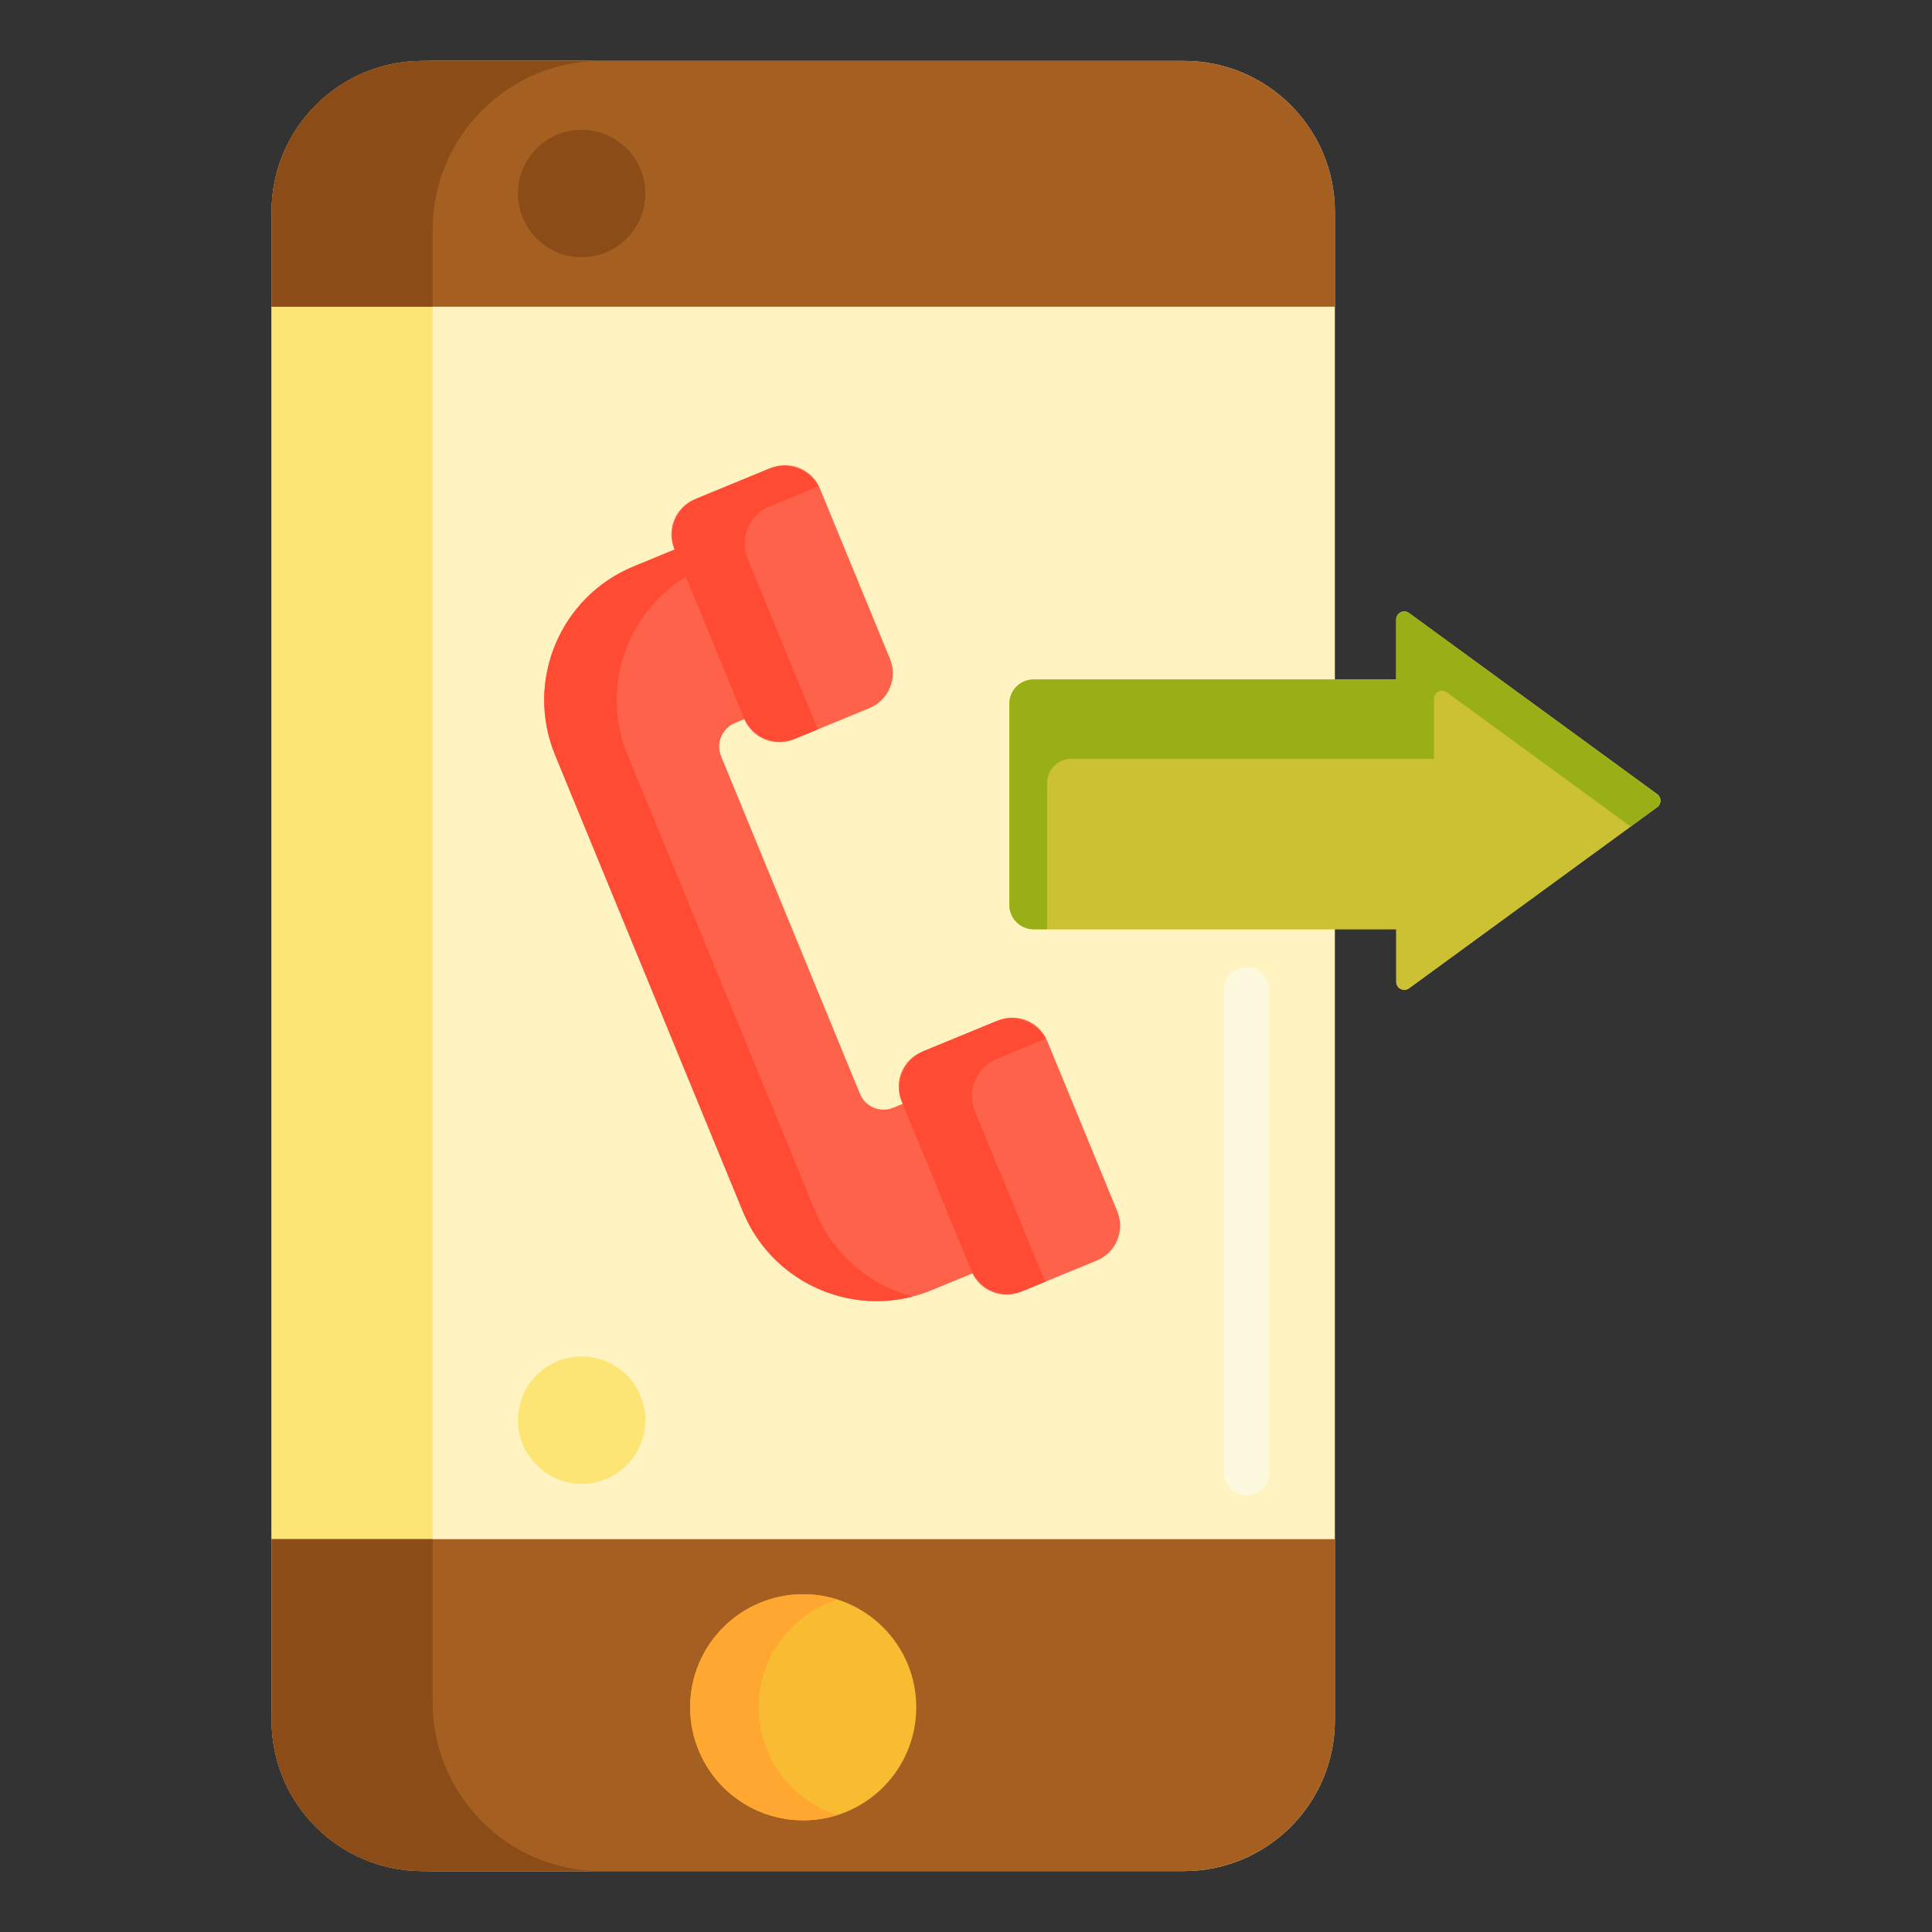 <?xml version="1.0" encoding="utf-8"?>
<!-- Generator: Adobe Illustrator 22.1.0, SVG Export Plug-In . SVG Version: 6.00 Build 0)  -->
<svg xmlns="http://www.w3.org/2000/svg" xmlns:xlink="http://www.w3.org/1999/xlink" version="1.1" id="Layer_1" x="0px" y="0px" viewBox="0 0 512 512" style="enable-background:new 0 0 512 512;" xml:space="preserve" width="512" height="512">
<rect x="0" y="0" width="512" height="512" fill="#333333" stroke="none"/>
<style type="text/css">
	.st0{fill:#FF624B;}
	.st1{fill:#FFC34C;}
	.st2{fill:#F9BB32;}
	.st3{fill:#DB9C2E;}
	.st4{fill:#FF4B34;}
	.st5{fill:#FF9079;}
	.st6{fill:#FCE575;}
	.st7{fill:#FFD551;}
	.st8{fill:#FFF4C1;}
	.st9{fill:#FFB74B;}
	.st10{fill:#EACF32;}
	.st11{fill:#99AF17;}
	.st12{fill:#CCC033;}
	.st13{fill:#FCDA4F;}
	.st14{fill:#FFA730;}
	.st15{fill:#FFEACF;}
	.st16{fill:#FFD59A;}
	.st17{fill:#FFDF74;}
	.st18{fill:#E58D23;}
	.st19{fill:#BF6C0D;}
	.st20{fill:#A56021;}
	.st21{fill:#8C4C17;}
	.st22{fill:#FFEA63;}
	.st23{fill:#FCF9DE;}
</style>
<g>
	<g>
		<path class="st8" d="M313.757,495.858H111.966c-22.091,0-40-17.909-40-40V56.142c0-22.091,17.909-40,40-40h201.791    c22.091,0,40,17.909,40,40v399.716C353.757,477.949,335.848,495.858,313.757,495.858z"/>
	</g>
	<g>
		<path class="st6" d="M114.656,453.168V58.832c0-23.577,19.113-42.69,42.69-42.69h-42.69c-23.577,0-42.69,19.113-42.69,42.69    v394.336c0,23.577,19.113,42.69,42.69,42.69h42.69C133.768,495.858,114.656,476.745,114.656,453.168z"/>
	</g>
	<g>
		<path class="st20" d="M313.757,16.142H111.966c-22.091,0-40,17.909-40,40v25.131h281.791V56.142    C353.757,34.051,335.848,16.142,313.757,16.142z"/>
	</g>
	<g>
		<path class="st20" d="M71.966,407.889v47.969c0,22.091,17.909,40,40,40h201.791c22.091,0,40-17.909,40-40v-47.969H71.966z"/>
	</g>
	<g>
		<circle class="st2" cx="212.861" cy="452.451" r="29.96"/>
	</g>
	<g>
		<path class="st21" d="M159.386,16.142h-47.421c-22.091,0-40,17.909-40,40v25.131h42.69v-20.4    C114.656,36.169,134.682,16.142,159.386,16.142z"/>
	</g>
	<g>
		<path class="st8" d="M330.259,175.629c-3.313,0-6-2.687-6-6v-35.295c0-3.313,2.687-6,6-6s6,2.687,6,6v35.295    C336.259,172.942,333.572,175.629,330.259,175.629z"/>
	</g>
	<g>
		<path class="st8" d="M330.259,396.224c-3.313,0-6-2.687-6-6V196.231c0-3.313,2.687-6,6-6s6,2.687,6,6v193.992    C336.259,393.537,333.572,396.224,330.259,396.224z"/>
	</g>
	<g>
		<circle class="st21" cx="154.144" cy="51.286" r="16.879"/>
	</g>
	<g>
		<circle class="st6" cx="154.144" cy="376.35" r="16.879"/>
	</g>
	<g>
		<path class="st0" d="M258.534,284.583l-21.808,8.973c-3.452,1.42-7.402-0.227-8.822-3.679l-36.805-89.453    c-1.42-3.452,0.227-7.402,3.679-8.822l21.808-8.973l-18.488-44.935l-30.142,12.402c-19.562,8.049-28.895,30.432-20.847,49.994    l49.779,120.984c8.049,19.562,30.432,28.895,49.994,20.847l30.142-12.402L258.534,284.583z"/>
	</g>
	<g>
		<path class="st21" d="M114.655,451.127v-43.238h-42.69v47.969c0,22.091,17.909,40,40,40h47.421    C134.682,495.858,114.655,475.831,114.655,451.127z"/>
	</g>
	<g>
		<path class="st14" d="M201.044,452.451c0-13.384,8.777-24.714,20.889-28.559c-2.862-0.908-5.909-1.402-9.072-1.402    c-16.547,0-29.96,13.414-29.96,29.96s13.414,29.96,29.96,29.96c3.163,0,6.21-0.493,9.072-1.402    C209.822,477.165,201.044,465.835,201.044,452.451z"/>
	</g>
	<g>
		<g>
			<path class="st4" d="M216.097,321.073l-49.778-120.985c-8.049-19.562,1.285-41.945,20.847-49.994l13.713-5.642l-2.781-6.76     l-30.142,12.402c-19.562,8.049-28.895,30.432-20.847,49.994l49.778,120.985c7.373,17.919,26.772,27.245,45.014,22.501     C230.649,340.646,220.861,332.653,216.097,321.073z"/>
		</g>
	</g>
	<g>
		<path class="st0" d="M197.244,190.492l-18.565-45.122c-2.101-5.107,0.335-10.951,5.443-13.053l20.119-8.278    c5.107-2.101,10.951,0.335,13.053,5.443l18.565,45.122c2.101,5.107-0.335,10.951-5.443,13.053l-20.119,8.278    C205.19,198.036,199.346,195.599,197.244,190.492z"/>
	</g>
	<g>
		<path class="st0" d="M257.482,336.895l-18.565-45.122c-2.101-5.107,0.335-10.951,5.443-13.053l20.119-8.278    c5.107-2.101,10.951,0.335,13.053,5.443l18.565,45.122c2.101,5.107-0.335,10.951-5.443,13.053l-20.119,8.278    C265.427,344.44,259.583,342.003,257.482,336.895z"/>
	</g>
	<g>
		<path class="st4" d="M216.199,192.004l-18.053-43.878c-2.243-5.451,0.358-11.688,5.809-13.93l12.974-5.338    c-2.623-4.583-8.295-6.625-13.309-4.562l-18.876,7.766c-5.451,2.243-8.052,8.48-5.809,13.93l18.053,43.878    c2.243,5.451,8.48,8.052,13.931,5.809l5.901-2.428C216.592,192.852,216.379,192.441,216.199,192.004z"/>
	</g>
	<g>
		<path class="st4" d="M276.436,338.408l-18.053-43.878c-2.243-5.451,0.358-11.688,5.809-13.93l12.974-5.338    c-2.623-4.583-8.295-6.626-13.309-4.563l-18.876,7.766c-5.451,2.243-8.052,8.48-5.809,13.93l18.053,43.878    c2.243,5.451,8.48,8.052,13.931,5.809l5.901-2.428C276.829,339.255,276.616,338.845,276.436,338.408z"/>
	</g>
	<g>
		<path class="st23" d="M330.349,396.224c-3.313,0-6-2.687-6-6V262.329c0-3.313,2.687-6,6-6s6,2.687,6,6v127.895    C336.349,393.537,333.662,396.224,330.349,396.224z"/>
	</g>
	<g>
		<path class="st12" d="M439.158,210.466l-65.751-48.001c-1.41-1.03-3.393-0.022-3.393,1.724v15.891H273.91    c-3.537,0-6.404,2.867-6.404,6.403v53.362c0,3.537,2.867,6.403,6.404,6.403h96.105v13.942c0,1.746,1.983,2.754,3.393,1.724    l65.751-48.001C440.326,213.061,440.326,211.318,439.158,210.466z"/>
	</g>
	<g>
		<path class="st12" d="M439.158,210.466l-65.751-48.001c-1.41-1.03-3.393-0.022-3.393,1.724v15.891H273.91    c-3.537,0-6.404,2.867-6.404,6.403v53.362c0,3.537,2.867,6.403,6.404,6.403h96.105v13.942c0,1.746,1.983,2.754,3.393,1.724    l65.751-48.001C440.326,213.061,440.326,211.318,439.158,210.466z"/>
	</g>
	<g>
		<path class="st11" d="M277.506,207.482c0-3.536,2.867-6.403,6.403-6.403h96.105v-15.891c0-1.746,1.983-2.753,3.393-1.724    l48.73,35.574l7.021-5.126c1.168-0.853,1.168-2.595,0-3.447l-65.751-48.001c-1.41-1.029-3.393-0.022-3.393,1.724v15.891H273.91    c-3.536,0-6.403,2.867-6.403,6.403v53.362c0,3.537,2.867,6.404,6.403,6.404h3.597V207.482z"/>
	</g>
</g>
</svg>
